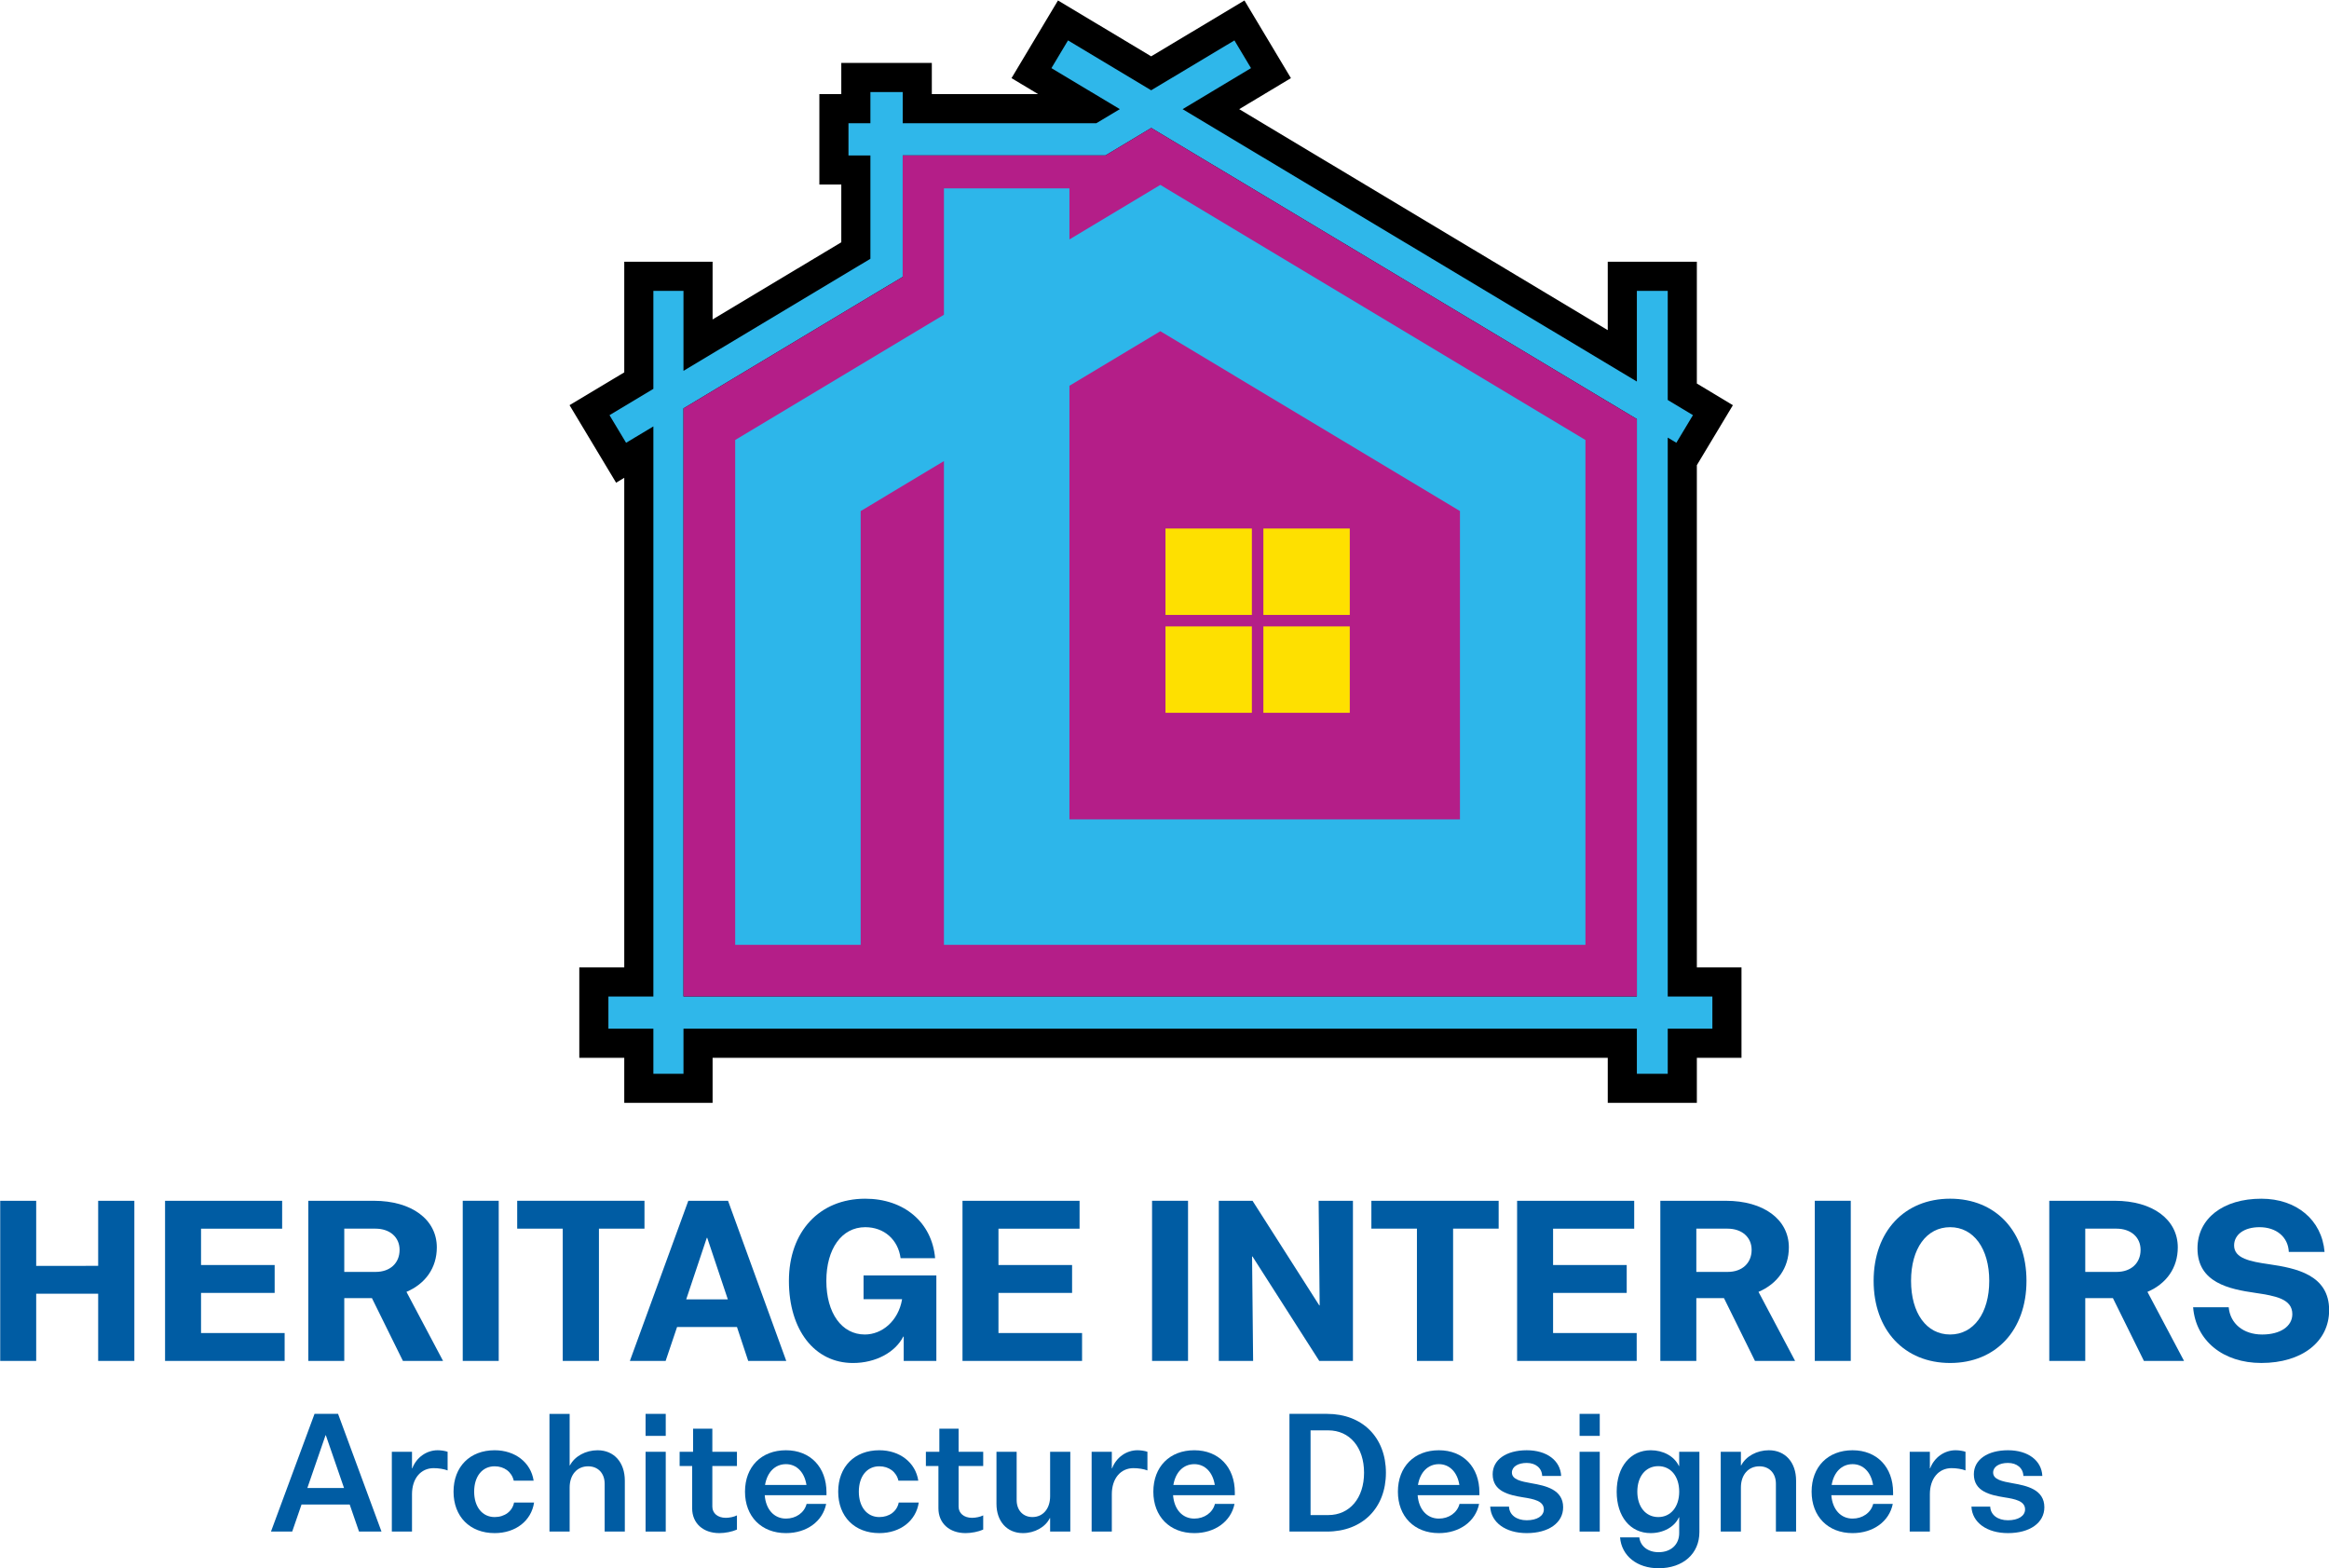 <?xml version="1.0" encoding="utf-8"?>
<!-- Generator: Adobe Illustrator 16.0.0, SVG Export Plug-In . SVG Version: 6.00 Build 0)  -->
<!DOCTYPE svg PUBLIC "-//W3C//DTD SVG 1.1//EN" "http://www.w3.org/Graphics/SVG/1.1/DTD/svg11.dtd">
<svg version="1.1" id="Layer_1" xmlns="http://www.w3.org/2000/svg" xmlns:xlink="http://www.w3.org/1999/xlink" x="0px" y="0px"
	 width="200px" height="134.661px" viewBox="0 0 200 134.661" enable-background="new 0 0 200 134.661" xml:space="preserve">
<g>
	<g>
		<path stroke="#000000" stroke-width="5" stroke-miterlimit="10" d="M143.215,85.564V37.577l0.74,0.441l1.425-2.371l-2.165-1.302
			v-9.37h-2.651v7.787l-39.01-23.389l5.875-3.523l-1.424-2.38l-7.15,4.282l-7.141-4.282l-1.424,2.38l5.875,3.523l-2.024,1.209
			H77.519v-2.68h-2.774v2.68h-1.883v2.765h1.883v8.873l-16.052,9.624v-6.868h-2.586v8.415l-3.767,2.258l1.424,2.371l2.343-1.406
			v48.952h-3.861v2.764h3.861v3.87h2.586v-3.87h81.871v3.87h2.651v-3.87h3.833v-2.764H143.215z M140.563,85.564H58.692V35.066
			l16.446-9.868l2.38-1.424V13.346h17.41l3.936-2.362l0.075,0.046l41.625,24.955V85.564z"/>
		<path fill="#2FB7EA" d="M143.215,85.564V37.577l0.74,0.441l1.425-2.371l-2.165-1.302v-9.37h-2.651v7.787l-39.01-23.389
			l5.875-3.523l-1.424-2.38l-7.15,4.282l-7.141-4.282l-1.424,2.38l5.875,3.523l-2.024,1.209H77.519v-2.68h-2.774v2.68h-1.883v2.765
			h1.883v8.873l-16.052,9.624v-6.868h-2.586v8.415l-3.767,2.258l1.424,2.371l2.343-1.406v48.952h-3.861v2.764h3.861v3.87h2.586
			v-3.87h81.871v3.87h2.651v-3.87h3.833v-2.764H143.215z M140.563,85.564H58.692V35.066l16.446-9.868l2.38-1.424V13.346h17.41
			l3.936-2.362l0.075,0.046l41.625,24.955V85.564z"/>
		<polygon fill="#B41E88" points="140.563,35.985 140.563,85.564 58.692,85.564 58.692,35.066 75.138,25.199 77.519,23.775 
			77.519,13.346 94.928,13.346 98.864,10.984 98.939,11.03 		"/>
		<path fill="#2DB6EA" d="M136.122,37.765l-35.046-21.027l-1.434-0.863l-1.434,0.863l-6.372,3.823v-4.385H81.06v10.851
			L63.162,37.765l-0.028,0.019v43.348h10.776V43.884l7.149-4.292v41.54h55.089V37.784L136.122,37.765z M125.373,70.355H91.836
			V33.126l7.806-4.686l25.731,15.443V70.355z"/>
		<g>
			<rect x="100.084" y="45.383" fill="#FEE000" width="7.419" height="7.418"/>
			<rect x="108.491" y="45.383" fill="#FEE000" width="7.419" height="7.418"/>
			<rect x="100.084" y="53.788" fill="#FEE000" width="7.419" height="7.418"/>
			<rect x="108.491" y="53.788" fill="#FEE000" width="7.419" height="7.418"/>
		</g>
	</g>
	<g>
		<g>
			<path fill="#005CA3" d="M11.537,103.107v13.751H8.43v-5.768H3.108v5.768h-3.09v-13.751h3.09v5.589H8.43v-5.589H11.537z"/>
			<path fill="#005CA3" d="M24.443,114.465v2.394H14.174v-13.751h10.055v2.394h-6.965v3.124h6.322v2.394h-6.322v3.446H24.443z"/>
			<path fill="#005CA3" d="M31.939,111.466h-2.375v5.393h-3.09v-13.751h5.625c3.25,0,5.412,1.606,5.412,4.001
				c0,1.767-0.982,3.125-2.607,3.82l3.143,5.93H34.6L31.939,111.466z M29.564,109.215h2.696c1.233,0,2.054-0.749,2.054-1.893
				c0-1.09-0.839-1.821-2.072-1.821h-2.678V109.215z"/>
			<path fill="#005CA3" d="M39.737,103.107h3.09v13.751h-3.09V103.107z"/>
			<path fill="#005CA3" d="M55.344,105.501h-3.911v11.357h-3.108v-11.357h-3.911v-2.394h10.93V105.501z"/>
			<path fill="#005CA3" d="M63.287,113.947h-5.144l-0.982,2.911H54.09l5.018-13.751h3.411l5,13.751h-3.268L63.287,113.947z
				 M62.501,111.572l-1.769-5.286h-0.036l-1.768,5.286H62.501z"/>
			<path fill="#005CA3" d="M80.408,109.519v7.34h-2.803v-2.09h-0.036c-0.697,1.358-2.375,2.268-4.322,2.268
				c-3.286,0-5.5-2.82-5.5-7.053c0-4.233,2.625-7.054,6.554-7.054c3.339,0,5.732,2.035,6,5.105h-2.964
				c-0.214-1.589-1.411-2.66-3.036-2.66c-2.019,0-3.34,1.857-3.34,4.608c0,2.767,1.321,4.607,3.304,4.607
				c1.482,0,2.875-1.161,3.196-3.001v-0.034h-3.304v-2.037H80.408z"/>
			<path fill="#005CA3" d="M92.921,114.465v2.394H82.653v-13.751h10.054v2.394h-6.965v3.124h6.322v2.394h-6.322v3.446H92.921z"/>
			<path fill="#005CA3" d="M98.932,103.107h3.089v13.751h-3.089V103.107z"/>
			<path fill="#005CA3" d="M116.182,103.107v13.751h-2.893l-5.732-8.966h-0.037l0.09,8.966h-2.947v-13.751h2.895l5.732,8.982h0.035
				l-0.089-8.982H116.182z"/>
			<path fill="#005CA3" d="M128.694,105.501h-3.911v11.357h-3.106v-11.357h-3.912v-2.394h10.93V105.501z"/>
			<path fill="#005CA3" d="M140.549,114.465v2.394H130.28v-13.751h10.055v2.394h-6.966v3.124h6.323v2.394h-6.323v3.446H140.549z"/>
			<path fill="#005CA3" d="M148.044,111.466h-2.374v5.393h-3.091v-13.751h5.626c3.25,0,5.411,1.606,5.411,4.001
				c0,1.767-0.982,3.125-2.607,3.82l3.143,5.93h-3.446L148.044,111.466z M145.67,109.215h2.696c1.23,0,2.053-0.749,2.053-1.893
				c0-1.09-0.839-1.821-2.071-1.821h-2.678V109.215z"/>
			<path fill="#005CA3" d="M155.842,103.107h3.09v13.751h-3.09V103.107z"/>
			<path fill="#005CA3" d="M160.896,109.983c0-4.233,2.643-7.054,6.57-7.054c3.929,0,6.555,2.82,6.555,7.054
				c0,4.232-2.626,7.053-6.555,7.053C163.538,117.036,160.896,114.216,160.896,109.983z M170.824,109.983
				c0-2.768-1.34-4.608-3.358-4.608c-2.035,0-3.357,1.841-3.357,4.608c0,2.767,1.322,4.607,3.357,4.607
				C169.484,114.591,170.824,112.75,170.824,109.983z"/>
			<path fill="#005CA3" d="M181.444,111.466h-2.375v5.393h-3.09v-13.751h5.626c3.249,0,5.41,1.606,5.41,4.001
				c0,1.767-0.983,3.125-2.606,3.82l3.143,5.93h-3.446L181.444,111.466z M179.069,109.215h2.695c1.234,0,2.056-0.749,2.056-1.893
				c0-1.09-0.84-1.821-2.072-1.821h-2.679V109.215z"/>
			<path fill="#005CA3" d="M188.331,112.25h3.056c0.124,1.394,1.249,2.341,2.874,2.341c1.555,0,2.59-0.696,2.59-1.751
				c0-1.321-1.481-1.57-3.16-1.821c-2.251-0.322-4.984-0.875-4.984-3.821c0-2.571,2.199-4.268,5.483-4.268
				c3.019,0,5.198,1.82,5.429,4.571h-3.071c-0.053-1.269-1.054-2.126-2.519-2.126c-1.303,0-2.178,0.625-2.178,1.571
				c0,1.107,1.375,1.377,2.981,1.607c2.342,0.34,5.18,0.911,5.18,3.947c0,2.715-2.339,4.535-5.822,4.535
				C190.905,117.036,188.563,115.125,188.331,112.25z"/>
		</g>
	</g>
	<g>
		<g>
			<path fill="#005CA3" d="M30.029,129.188h-4.135l-0.801,2.322H23.27l3.74-10.105h2.021l3.729,10.105h-1.93L30.029,129.188z
				 M29.543,127.771l-1.562-4.528h-0.026l-1.562,4.528H29.543z"/>
			<path fill="#005CA3" d="M38.438,124.661v1.6c-0.302-0.117-0.774-0.195-1.194-0.195c-1.116,0-1.864,0.893-1.864,2.243v3.202
				h-1.732v-6.85h1.732v1.417h0.026c0.355-0.933,1.221-1.549,2.179-1.549C37.873,124.529,38.214,124.58,38.438,124.661z"/>
			<path fill="#005CA3" d="M38.947,128.086c0-2.14,1.404-3.557,3.531-3.557c1.759,0,3.111,1.051,3.347,2.611h-1.707
				c-0.17-0.748-0.814-1.233-1.641-1.233c-1.063,0-1.759,0.865-1.759,2.179c0,1.299,0.695,2.18,1.759,2.18
				c0.866,0,1.523-0.5,1.667-1.247h1.719c-0.236,1.574-1.588,2.625-3.386,2.625C40.351,131.644,38.947,130.225,38.947,128.086z"/>
			<path fill="#005CA3" d="M53.656,127.141v4.37h-1.732v-4.108c0-0.891-0.564-1.495-1.418-1.495c-0.945,0-1.588,0.721-1.588,1.825
				v3.778h-1.733v-10.105h1.733v4.424h0.026c0.407-0.788,1.352-1.3,2.375-1.3C52.724,124.529,53.656,125.565,53.656,127.141z"/>
			<path fill="#005CA3" d="M55.438,121.405h1.732v1.89h-1.732V121.405z M55.438,124.661h1.732v6.85h-1.732V124.661z"/>
			<path fill="#005CA3" d="M61.171,125.882v3.489c0,0.566,0.459,0.96,1.155,0.96c0.314,0,0.708-0.079,0.958-0.21v1.22
				c-0.407,0.183-1.011,0.303-1.51,0.303c-1.404,0-2.336-0.854-2.336-2.128v-3.634h-1.076v-1.221h1.155v-1.982h1.654v1.982h2.113
				v1.221H61.171z"/>
			<path fill="#005CA3" d="M70.974,128.388H65.67c0.092,1.221,0.801,2.009,1.825,2.009c0.853,0,1.575-0.499,1.771-1.261h1.68
				c-0.302,1.51-1.68,2.508-3.452,2.508c-2.113,0-3.518-1.432-3.518-3.558c0-2.14,1.405-3.557,3.518-3.557
				c2.087,0,3.479,1.444,3.479,3.622V128.388z M65.697,127.509h3.557c-0.17-1.089-0.84-1.786-1.758-1.786
				C66.55,125.723,65.88,126.42,65.697,127.509z"/>
			<path fill="#005CA3" d="M71.979,128.086c0-2.14,1.405-3.557,3.531-3.557c1.758,0,3.111,1.051,3.347,2.611h-1.706
				c-0.171-0.748-0.814-1.233-1.641-1.233c-1.064,0-1.759,0.865-1.759,2.179c0,1.299,0.695,2.18,1.759,2.18
				c0.866,0,1.522-0.5,1.667-1.247h1.72c-0.236,1.574-1.588,2.625-3.386,2.625C73.384,131.644,71.979,130.225,71.979,128.086z"/>
			<path fill="#005CA3" d="M82.318,125.882v3.489c0,0.566,0.459,0.96,1.155,0.96c0.315,0,0.709-0.079,0.958-0.21v1.22
				c-0.407,0.183-1.011,0.303-1.509,0.303c-1.405,0-2.336-0.854-2.336-2.128v-3.634h-1.077v-1.221h1.156v-1.982h1.653v1.982h2.113
				v1.221H82.318z"/>
			<path fill="#005CA3" d="M91.911,124.661v6.85h-1.733v-1.154h-0.026c-0.381,0.774-1.299,1.287-2.31,1.287
				c-1.366,0-2.271-1.011-2.271-2.508v-4.475h1.733v4.146c0,0.88,0.552,1.458,1.352,1.458c0.919,0,1.522-0.724,1.522-1.785v-3.819
				H91.911z"/>
			<path fill="#005CA3" d="M98.534,124.661v1.6c-0.302-0.117-0.774-0.195-1.194-0.195c-1.116,0-1.864,0.893-1.864,2.243v3.202
				h-1.733v-6.85h1.733v1.417h0.026c0.354-0.933,1.221-1.549,2.179-1.549C97.97,124.529,98.311,124.58,98.534,124.661z"/>
			<path fill="#005CA3" d="M106.039,128.388h-5.303c0.092,1.221,0.801,2.009,1.824,2.009c0.854,0,1.575-0.499,1.771-1.261h1.681
				c-0.302,1.51-1.681,2.508-3.452,2.508c-2.113,0-3.518-1.432-3.518-3.558c0-2.14,1.405-3.557,3.518-3.557
				c2.087,0,3.479,1.444,3.479,3.622V128.388z M100.762,127.509h3.557c-0.17-1.089-0.84-1.786-1.759-1.786
				C101.616,125.723,100.946,126.42,100.762,127.509z"/>
			<path fill="#005CA3" d="M110.731,121.405h3.229c3.032,0,5.054,2.021,5.054,5.053s-2.021,5.053-5.054,5.053h-3.229V121.405z
				 M114.066,130.095c1.837,0,3.071-1.457,3.071-3.637c0-2.178-1.234-3.637-3.071-3.637h-1.523v7.273H114.066z"/>
			<path fill="#005CA3" d="M127.042,128.388h-5.303c0.093,1.221,0.801,2.009,1.824,2.009c0.854,0,1.575-0.499,1.772-1.261h1.681
				c-0.303,1.51-1.681,2.508-3.453,2.508c-2.112,0-3.519-1.432-3.519-3.558c0-2.14,1.406-3.557,3.519-3.557
				c2.088,0,3.479,1.444,3.479,3.622V128.388z M121.766,127.509h3.557c-0.171-1.089-0.841-1.786-1.759-1.786
				C122.618,125.723,121.949,126.42,121.766,127.509z"/>
			<path fill="#005CA3" d="M127.97,129.371h1.615c0.025,0.696,0.629,1.17,1.521,1.17c0.879,0,1.47-0.367,1.47-0.933
				c0-0.722-0.853-0.892-1.784-1.036c-1.207-0.197-2.611-0.5-2.611-1.982c0-1.248,1.168-2.061,2.926-2.061
				c1.719,0,2.889,0.878,2.955,2.205h-1.63c-0.025-0.669-0.55-1.116-1.325-1.116c-0.761,0-1.273,0.328-1.273,0.827
				c0,0.604,0.789,0.761,1.681,0.919c1.22,0.211,2.718,0.538,2.718,2.061c0,1.338-1.247,2.219-3.125,2.219
				C129.283,131.644,128.036,130.725,127.97,129.371z"/>
			<path fill="#005CA3" d="M135.645,121.405h1.732v1.89h-1.732V121.405z M135.645,124.661h1.732v6.85h-1.732V124.661z"/>
			<path fill="#005CA3" d="M145.934,124.661v6.89c0,1.863-1.405,3.11-3.505,3.11c-1.851,0-3.178-1.062-3.308-2.649h1.653
				c0.091,0.761,0.748,1.271,1.654,1.271c1.063,0,1.771-0.654,1.771-1.639v-1.353h-0.025c-0.381,0.84-1.353,1.353-2.429,1.353
				c-1.746,0-2.914-1.419-2.914-3.558c0-2.14,1.181-3.557,2.927-3.557c1.063,0,2.022,0.512,2.416,1.353h0.025v-1.221H145.934z
				 M144.2,128.086c0-1.313-0.722-2.191-1.797-2.191c-1.079,0-1.8,0.878-1.8,2.191c0,1.299,0.721,2.18,1.8,2.18
				C143.479,130.266,144.2,129.385,144.2,128.086z"/>
			<path fill="#005CA3" d="M154.237,127.141v4.37h-1.733v-4.108c0-0.891-0.563-1.495-1.417-1.495c-0.945,0-1.589,0.721-1.589,1.825
				v3.778h-1.732v-6.85h1.732v1.168h0.025c0.409-0.788,1.354-1.3,2.377-1.3C153.305,124.529,154.237,125.565,154.237,127.141z"/>
			<path fill="#005CA3" d="M162.568,128.388h-5.305c0.094,1.221,0.803,2.009,1.825,2.009c0.853,0,1.576-0.499,1.771-1.261h1.681
				c-0.302,1.51-1.681,2.508-3.452,2.508c-2.112,0-3.518-1.432-3.518-3.558c0-2.14,1.405-3.557,3.518-3.557
				c2.086,0,3.479,1.444,3.479,3.622V128.388z M157.291,127.509h3.557c-0.17-1.089-0.841-1.786-1.759-1.786
				C158.145,125.723,157.475,126.42,157.291,127.509z"/>
			<path fill="#005CA3" d="M168.785,124.661v1.6c-0.302-0.117-0.776-0.195-1.195-0.195c-1.116,0-1.865,0.893-1.865,2.243v3.202
				h-1.731v-6.85h1.731v1.417h0.027c0.354-0.933,1.222-1.549,2.178-1.549C168.219,124.529,168.563,124.58,168.785,124.661z"/>
			<path fill="#005CA3" d="M169.294,129.371h1.614c0.025,0.696,0.629,1.17,1.523,1.17c0.878,0,1.469-0.367,1.469-0.933
				c0-0.722-0.853-0.892-1.785-1.036c-1.207-0.197-2.613-0.5-2.613-1.982c0-1.248,1.17-2.061,2.93-2.061
				c1.718,0,2.888,0.878,2.951,2.205h-1.627c-0.025-0.669-0.551-1.116-1.324-1.116c-0.763,0-1.274,0.328-1.274,0.827
				c0,0.604,0.786,0.761,1.68,0.919c1.221,0.211,2.718,0.538,2.718,2.061c0,1.338-1.248,2.219-3.123,2.219
				C170.606,131.644,169.359,130.725,169.294,129.371z"/>
		</g>
	</g>
</g>
</svg>

